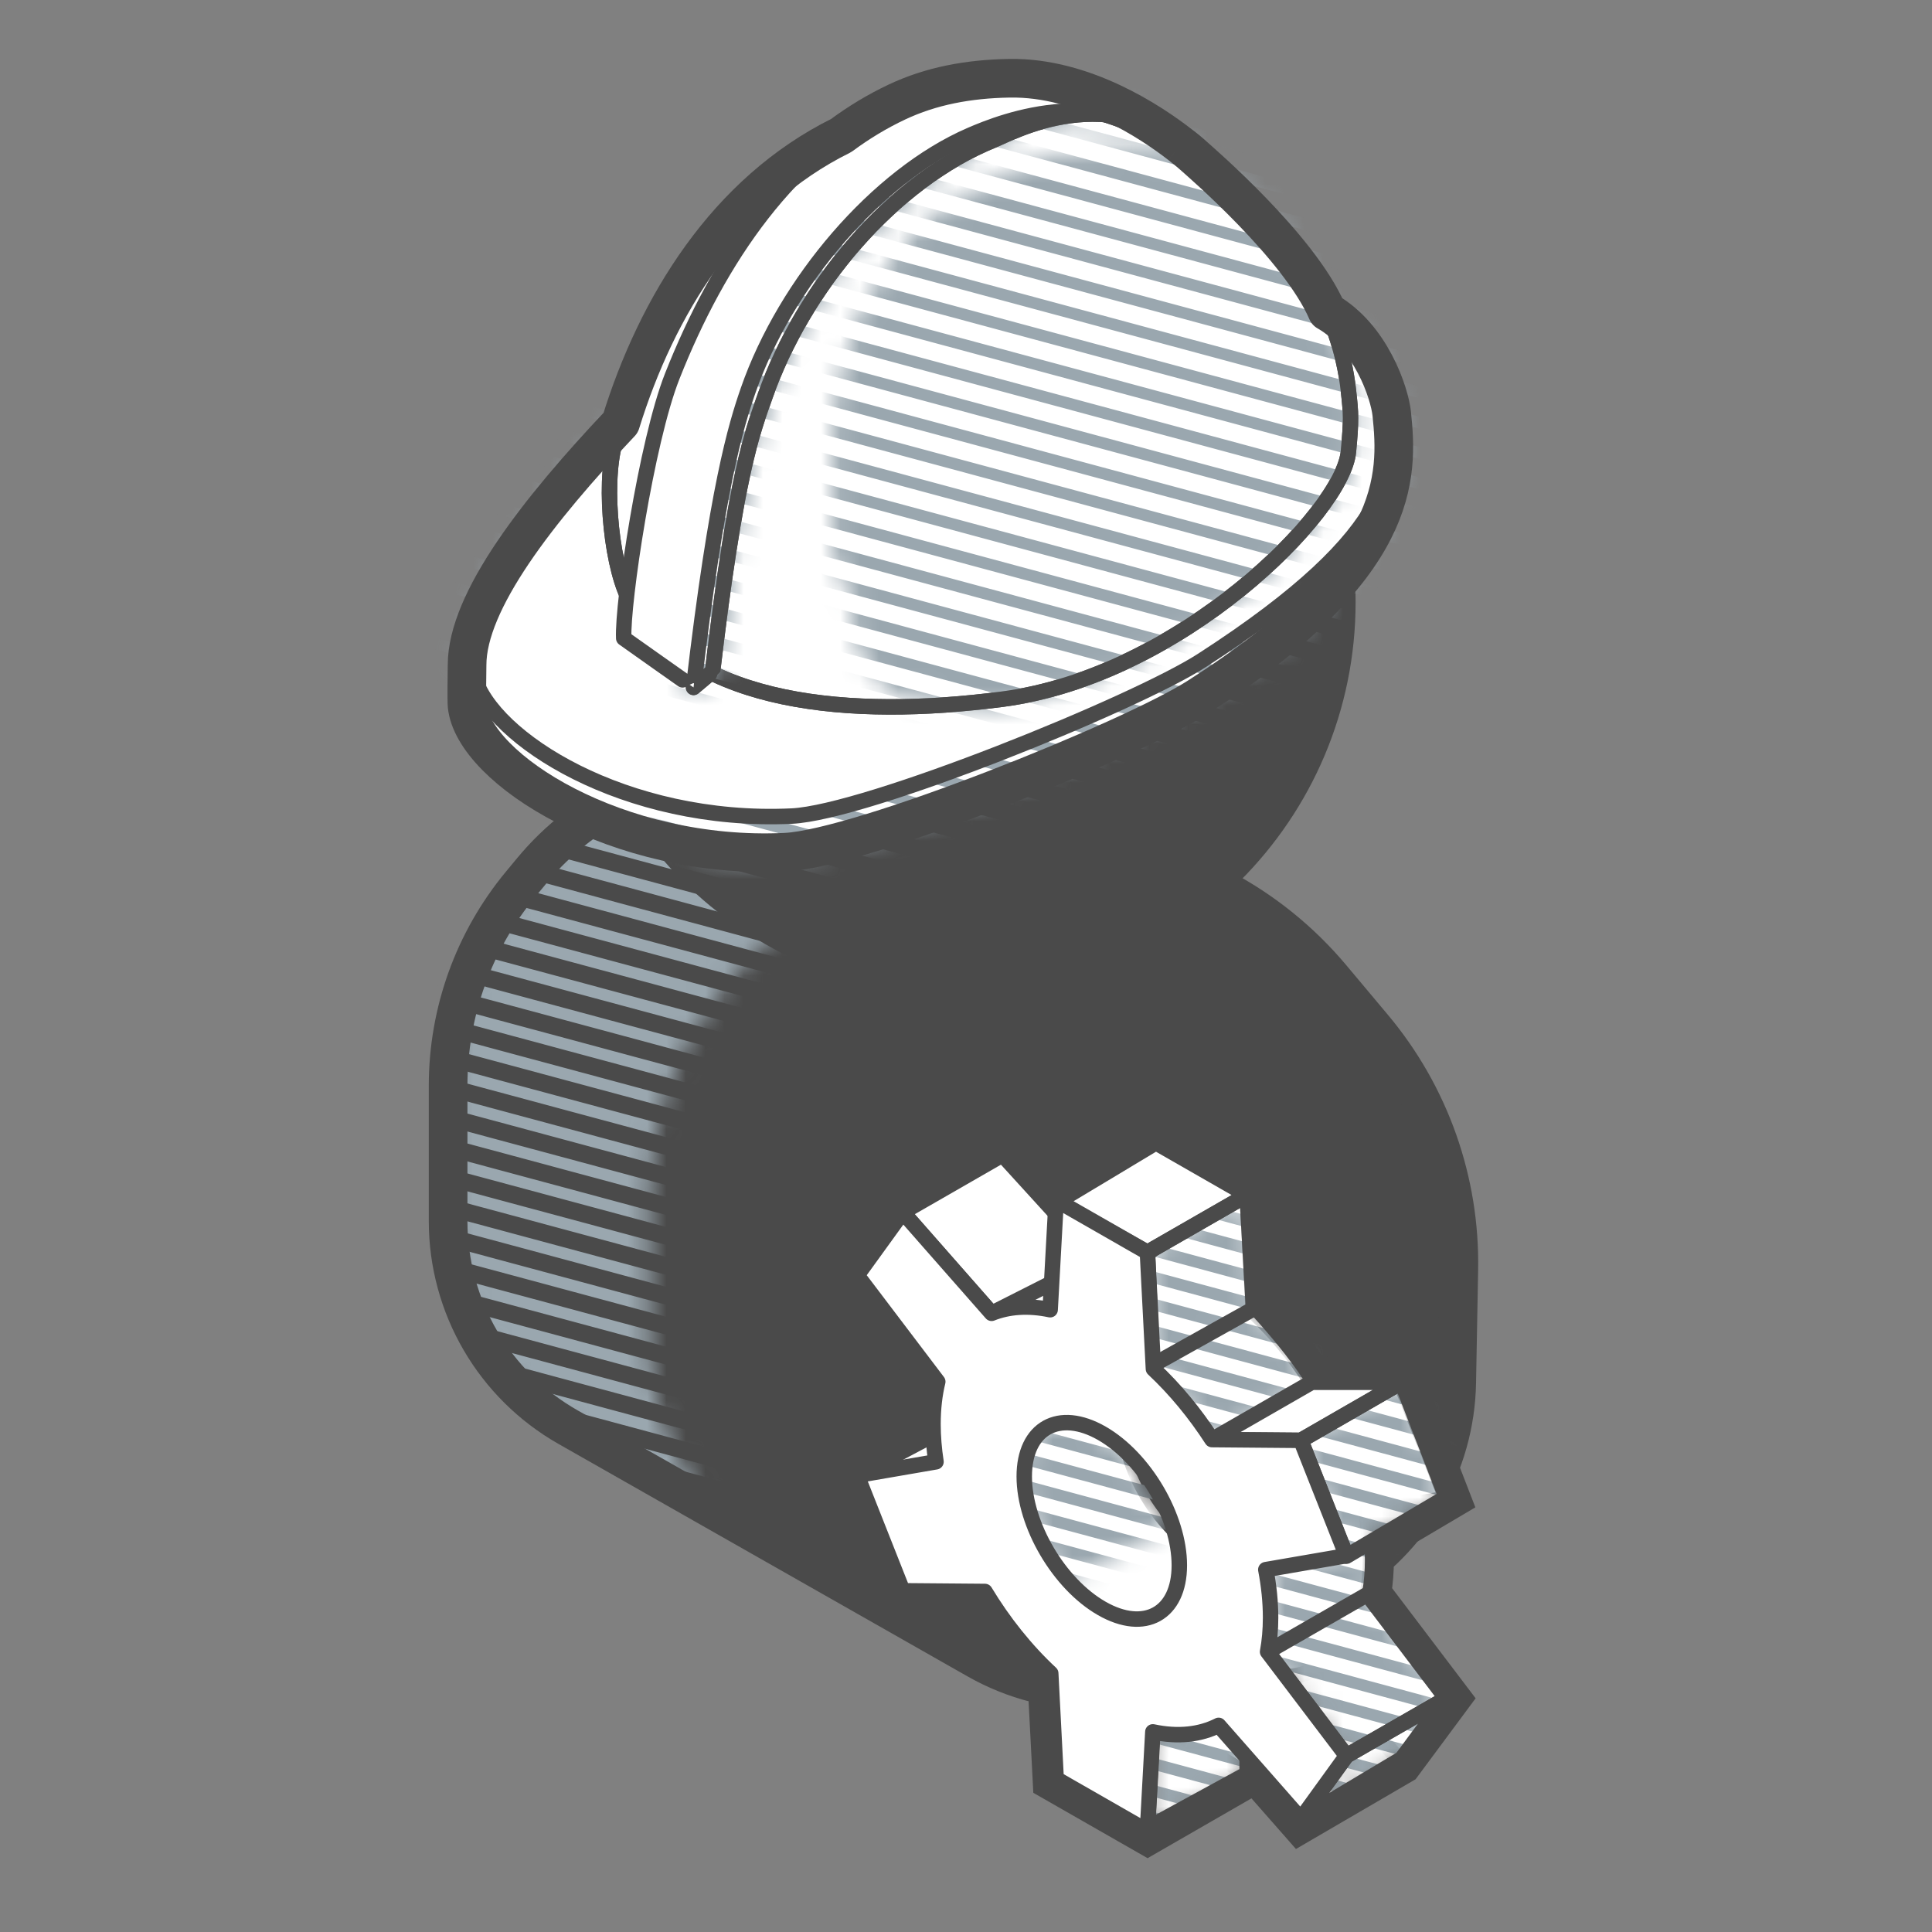 <svg width="100" height="100" viewBox="0 0 100 100" fill="none" xmlns="http://www.w3.org/2000/svg">
<rect x="0" y="0" width="100" height="100" fill="#808080" stroke="none"/>
<g clip-path="url(#clip0_1164_24407)">
<path fill-rule="evenodd" clip-rule="evenodd" d="M29.398 73.866L50.57 85.898C54.408 88.08 59.123 88.03 62.915 85.767L69.423 81.883C73.062 79.711 75.322 75.815 75.4 71.578L75.508 65.722C75.593 61.141 74.018 56.684 71.074 53.173L68.915 50.598C67.326 48.703 65.383 47.134 63.195 45.98L55.102 41.713C52.751 40.474 50.133 39.826 47.475 39.826H38.66C34.353 39.826 30.271 41.748 27.526 45.067L26.942 45.773C24.519 48.705 23.194 52.389 23.194 56.192V63.204C23.194 67.615 25.563 71.687 29.398 73.866Z" fill="#4A4A4A"/>
<mask id="mask0_1164_24407" style="mask-type:alpha" maskUnits="userSpaceOnUse" x="23" y="39" width="39" height="40">
<path d="M47.475 39.826C49.956 39.826 52.401 40.39 54.628 41.473L55.102 41.713L61.661 45.17C60.806 45.033 59.94 44.964 59.068 44.964H49.722C45.237 44.964 40.987 46.965 38.129 50.421L37.367 51.344C34.943 54.275 33.618 57.96 33.618 61.763V69.602C33.618 72.935 34.971 76.075 37.287 78.35L29.398 73.866C25.683 71.755 23.343 67.868 23.201 63.616L23.194 63.204V56.192C23.194 52.554 24.407 49.025 26.633 46.16L26.942 45.773L27.526 45.067C30.176 41.862 34.073 39.96 38.215 39.833L38.66 39.826H47.475Z" fill="white"/>
</mask>
<g mask="url(#mask0_1164_24407)">
<path d="M19.376 -22.988L109.214 1.221M19.376 -21.438L109.214 2.77M19.376 -19.889L109.214 4.32M19.376 -18.34L109.214 5.869M19.376 -16.79L109.214 7.419M19.376 -15.241L109.214 8.968M19.376 -13.691L109.214 10.517M19.376 -12.142L109.214 12.067M19.376 -10.593L109.214 13.616M19.376 -9.043L109.214 15.165M19.376 -7.494L109.214 16.715M19.376 -5.945L109.214 18.264M19.376 -4.395L109.214 19.813M19.376 -2.846L109.214 21.363M19.376 -1.297L109.214 22.912M19.376 0.253L109.214 24.461M19.376 1.802L109.214 26.011M19.376 3.351L109.214 27.56M19.376 25.042L109.214 49.251M19.376 23.493L109.214 47.702M19.376 21.944L109.214 46.152M19.376 20.394L109.214 44.603M19.376 18.845L109.214 43.054M19.376 17.296L109.214 41.504M19.376 15.746L109.214 39.955M19.376 14.197L109.214 38.406M19.376 12.648L109.214 36.856M19.376 11.098L109.214 35.307M19.376 9.549L109.214 33.758M19.376 7.999L109.214 32.208M19.376 6.45L109.214 30.659M19.376 4.901L109.214 29.109M19.376 31.24L109.214 55.448M19.376 29.69L109.214 53.899M19.376 28.141L109.214 52.35M19.376 26.592L109.214 50.8M19.376 42.085L109.214 66.294M19.376 43.635L109.214 67.843M19.376 45.184L109.214 69.392M19.376 46.733L109.214 70.942M19.376 48.282L109.214 72.491M19.376 49.832L109.214 74.041M19.376 51.381L109.214 75.59M19.376 52.931L109.214 77.139M19.376 54.48L109.214 78.689M19.376 40.536L109.214 64.745M19.376 38.986L109.214 63.195M19.376 37.437L109.214 61.646M19.376 35.888L109.214 60.096M19.376 34.338L109.214 58.547M19.376 32.789L109.214 56.998M19.376 56.029L109.214 80.238M19.376 57.579L109.214 81.787M19.376 59.128L109.214 83.337M19.376 60.677L109.214 84.886M19.376 62.227L109.214 86.435M19.376 63.776L109.214 87.985M19.376 65.325L109.214 89.534M19.376 66.875L109.214 91.083M19.376 68.424L109.214 92.633M19.376 69.974L109.214 94.182M19.376 71.523L109.214 95.731M19.376 73.072L109.214 97.281" stroke="#9AA7AF" stroke-width="0.6" stroke-linecap="round" stroke-linejoin="round"/>
</g>
<path fill-rule="evenodd" clip-rule="evenodd" d="M29.398 73.866L50.57 85.898C54.408 88.08 59.123 88.03 62.915 85.767L69.423 81.883C73.062 79.711 75.322 75.815 75.4 71.578L75.508 65.722C75.593 61.141 74.018 56.684 71.074 53.173L68.915 50.598C67.326 48.703 65.383 47.134 63.195 45.98L55.102 41.713C52.751 40.474 50.133 39.826 47.475 39.826H38.66C34.353 39.826 30.271 41.748 27.526 45.067L26.942 45.773C24.519 48.705 23.194 52.389 23.194 56.192V63.204C23.194 67.615 25.563 71.687 29.398 73.866Z" stroke="#4A4A4A" stroke-width="2" stroke-linejoin="round"/>
<path d="M49.76 50.568C60.478 50.568 69.166 41.879 69.166 31.161C69.166 20.444 60.478 11.755 49.76 11.755C39.042 11.755 30.354 20.444 30.354 31.161C30.354 41.879 39.042 50.568 49.76 50.568Z" fill="#4A4A4A"/>
<mask id="mask1_1164_24407" style="mask-type:alpha" maskUnits="userSpaceOnUse" x="30" y="11" width="29" height="31">
<path d="M49.76 11.755C52.184 11.755 54.504 12.199 56.642 13.011C58.13 15.757 58.975 18.902 58.975 22.244C58.975 32.962 50.286 41.65 39.569 41.65C37.145 41.65 34.826 41.206 32.687 40.395C31.199 37.649 30.354 34.504 30.354 31.161C30.354 20.444 39.042 11.755 49.76 11.755Z" fill="white"/>
</mask>
<g mask="url(#mask1_1164_24407)">
<path d="M19.375 -30.049L109.214 -5.84M19.375 -28.499L109.214 -4.291M19.375 -26.95L109.214 -2.741M19.375 -25.401L109.214 -1.192M19.375 -23.851L109.214 0.357M19.375 -22.302L109.214 1.907M19.375 -20.753L109.214 3.456M19.375 -19.203L109.214 5.006M19.375 -17.654L109.214 6.555M19.375 -16.105L109.214 8.104M19.375 -14.555L109.214 9.654M19.375 -13.006L109.214 11.203M19.375 -11.456L109.214 12.752M19.375 -9.907L109.214 14.302M19.375 -8.358L109.214 15.851M19.375 -6.808L109.214 17.4M19.375 -5.259L109.214 18.95M19.375 -3.71L109.214 20.499M19.375 17.981L109.214 42.19M19.375 16.432L109.214 40.641M19.375 14.883L109.214 39.091M19.375 13.333L109.214 37.542M19.375 11.784L109.214 35.993M19.375 10.235L109.214 34.443M19.375 8.685L109.214 32.894M19.375 7.136L109.214 31.345M19.375 5.586L109.214 29.795M19.375 4.037L109.214 28.246M19.375 2.488L109.214 26.697M19.375 0.938L109.214 25.147M19.375 -0.611L109.214 23.598M19.375 -2.16L109.214 22.048M19.375 24.179L109.214 48.387M19.375 22.629L109.214 46.838M19.375 21.08L109.214 45.289M19.375 19.531L109.214 43.739M19.375 35.024L109.214 59.233M19.375 36.574L109.214 60.782M19.375 38.123L109.214 62.331M19.375 39.672L109.214 63.881M19.375 41.221L109.214 65.43M19.375 42.771L109.214 66.98M19.375 44.32L109.214 68.529M19.375 45.87L109.214 70.078M19.375 47.419L109.214 71.628M19.375 33.475L109.214 57.684M19.375 31.925L109.214 56.134M19.375 30.376L109.214 54.585M19.375 28.827L109.214 53.035M19.375 27.277L109.214 51.486M19.375 25.728L109.214 49.937M19.375 48.968L109.214 73.177M19.375 50.518L109.214 74.726M19.375 52.067L109.214 76.276M19.375 53.616L109.214 77.825M19.375 55.166L109.214 79.374M19.375 56.715L109.214 80.924M19.375 58.264L109.214 82.473M19.375 59.814L109.214 84.022M19.375 61.363L109.214 85.572M19.375 62.912L109.214 87.121M19.375 64.462L109.214 88.671M19.375 66.011L109.214 90.22" stroke="#9AA7AF" stroke-width="0.6" stroke-linecap="round" stroke-linejoin="round"/>
</g>
<path d="M49.76 50.568C60.478 50.568 69.166 41.879 69.166 31.161C69.166 20.444 60.478 11.755 49.76 11.755C39.042 11.755 30.354 20.444 30.354 31.161C30.354 41.879 39.042 50.568 49.76 50.568Z" stroke="#4A4A4A" stroke-width="2" stroke-linejoin="round"/>
<path fill-rule="evenodd" clip-rule="evenodd" d="M59.83 59.149L64.552 61.855L64.863 67.886C65.99 68.941 67.018 70.19 67.894 71.546L72.493 71.584L74.855 77.555L70.68 78.276C70.841 79.119 70.927 79.951 70.927 80.757C70.927 81.393 70.874 81.984 70.772 82.528L74.855 87.912L72.493 91.178L68.238 86.337C67.285 86.824 66.124 86.95 64.833 86.673L64.552 91.806L59.83 89.1L59.607 84.801L57.029 85.769L51.092 79.23L51.767 79.067L49.527 73.4L53.609 72.694C53.508 72.034 53.455 71.382 53.455 70.746C53.455 69.94 53.54 69.205 53.702 68.548L49.527 63.042L51.888 59.777L56.487 65.01C57.363 64.658 58.391 64.587 59.518 64.824L59.83 59.149ZM58.177 73.452C58.177 75.955 59.974 79.015 62.191 80.285C64.407 81.555 66.204 80.555 66.204 78.052C66.204 77.563 66.136 77.054 66.01 76.541L63.275 77.73L58.785 71.4C58.399 71.875 58.177 72.57 58.177 73.452Z" fill="white" stroke="#4A4A4A" stroke-width="0.8" stroke-linejoin="round"/>
<mask id="mask2_1164_24407" style="mask-type:alpha" maskUnits="userSpaceOnUse" x="53" y="61" width="22" height="34">
<path d="M64.552 87.342V91.807L59.389 94.625L59.643 89.765L64.552 87.342ZM72.55 71.546L74.855 77.498L70.944 79.808L70.957 80.176L70.962 80.51C70.963 80.668 70.96 80.81 70.955 80.936L70.942 81.148L70.924 81.353L70.881 81.728L70.843 82.022L70.772 82.529L74.855 87.913L72.55 91.03L67.331 94.147L69.692 90.881L65.609 85.497L65.674 85.099L65.73 84.731L65.776 84.391L65.813 84.081L65.841 83.799C65.845 83.754 65.849 83.711 65.852 83.669L65.865 83.431C65.869 83.356 65.87 83.286 65.87 83.221C65.87 82.856 65.821 82.392 65.724 81.831L65.651 81.442C65.638 81.375 65.624 81.307 65.609 81.237L69.683 80.525L67.331 74.552L72.55 71.546ZM57.028 74.186C57.535 74.477 58.02 74.861 58.466 75.31C58.857 76.634 59.62 77.957 60.578 78.981L55.268 81.786C53.933 80.285 53.014 78.21 53.014 76.42C53.014 73.916 54.812 72.916 57.028 74.186ZM64.877 67.818L65.045 67.974L65.359 68.272L65.645 68.55L65.901 68.809C66.143 69.059 66.343 69.28 66.498 69.473L66.64 69.654L66.796 69.865L66.965 70.105L67.147 70.374L67.344 70.672L67.553 71L67.777 71.357C67.815 71.419 67.854 71.482 67.894 71.546L62.732 74.552L62.39 74.004L62.177 73.673L61.977 73.369L61.79 73.093L61.614 72.843C61.586 72.804 61.559 72.766 61.532 72.729L61.375 72.52C61.35 72.488 61.325 72.457 61.301 72.426L61.121 72.208L60.914 71.97C60.877 71.929 60.839 71.887 60.8 71.844L60.552 71.579C60.465 71.487 60.373 71.392 60.276 71.294L59.974 70.99L59.643 70.668L64.877 67.818ZM64.552 61.855L64.877 67.745L59.643 70.668L59.389 64.823L64.552 61.855Z" fill="white"/>
</mask>
<g mask="url(#mask2_1164_24407)">
<path d="M64.552 87.342V91.807L59.389 94.625L59.643 89.765L64.552 87.342ZM72.55 71.546L74.855 77.498L70.944 79.808L70.957 80.176L70.962 80.51C70.963 80.668 70.96 80.81 70.955 80.936L70.942 81.148L70.924 81.353L70.881 81.728L70.843 82.022L70.772 82.529L74.855 87.913L72.55 91.03L67.331 94.147L69.692 90.881L65.609 85.497L65.674 85.099L65.73 84.731L65.776 84.391L65.813 84.081L65.841 83.799C65.845 83.754 65.849 83.711 65.852 83.669L65.865 83.431C65.869 83.356 65.87 83.286 65.87 83.221C65.87 82.856 65.821 82.392 65.724 81.831L65.651 81.442C65.638 81.375 65.624 81.307 65.609 81.237L69.683 80.525L67.331 74.552L72.55 71.546ZM57.028 74.186C57.535 74.477 58.02 74.861 58.466 75.31C58.857 76.634 59.62 77.957 60.578 78.981L55.268 81.786C53.933 80.285 53.014 78.21 53.014 76.42C53.014 73.916 54.812 72.916 57.028 74.186ZM64.877 67.818L65.045 67.974L65.359 68.272L65.645 68.55L65.901 68.809C66.143 69.059 66.343 69.28 66.498 69.473L66.64 69.654L66.796 69.865L66.965 70.105L67.147 70.374L67.344 70.672L67.553 71L67.777 71.357C67.815 71.419 67.854 71.482 67.894 71.546L62.732 74.552L62.39 74.004L62.177 73.673L61.977 73.369L61.79 73.093L61.614 72.843C61.586 72.804 61.559 72.766 61.532 72.729L61.375 72.52C61.35 72.488 61.325 72.457 61.301 72.426L61.121 72.208L60.914 71.97C60.877 71.929 60.839 71.887 60.8 71.844L60.552 71.579C60.465 71.487 60.373 71.392 60.276 71.294L59.974 70.99L59.643 70.668L64.877 67.818ZM64.552 61.855L64.877 67.745L59.643 70.668L59.389 64.823L64.552 61.855Z" fill="white"/>
<path d="M28.494 17.142L87.237 32.972M28.494 18.541L87.237 34.37M28.494 19.94L87.237 35.769M28.494 21.339L87.237 37.168M28.494 22.738L87.237 38.567M28.494 24.137L87.237 39.966M28.494 25.535L87.237 41.365M28.494 26.934L87.237 42.764M28.494 28.333L87.237 44.163M28.494 29.732L87.237 45.561M28.494 31.131L87.237 46.96M28.494 32.53L87.237 48.359M28.494 33.928L87.237 49.758M28.494 35.327L87.237 51.157M28.494 36.726L87.237 52.556M28.494 38.125L87.237 53.955M28.494 39.524L87.237 55.353M28.494 40.923L87.237 56.752M28.494 49.316L87.237 65.145M28.494 47.917L87.237 63.746M28.494 46.518L87.237 62.348M28.494 45.119L87.237 60.949M28.494 43.721L87.237 59.55M28.494 42.322L87.237 58.151M28.494 66.102L87.237 81.932M28.494 64.703L87.237 80.533M28.494 63.304L87.237 79.134M28.494 61.906L87.237 77.735M28.494 60.507L87.237 76.336M28.494 59.108L87.237 74.937M28.494 57.709L87.237 73.538M28.494 56.31L87.237 72.14M28.494 54.911L87.237 70.741M28.494 53.513L87.237 69.342M28.494 52.114L87.237 67.943M28.494 50.715L87.237 66.544M28.494 75.894L87.237 91.724M28.494 77.293L87.237 93.122M28.494 78.692L87.237 94.521M28.494 80.091L87.237 95.92M28.494 81.49L87.237 97.319M28.494 74.495L87.237 90.325M28.494 73.096L87.237 88.926M28.494 71.698L87.237 87.527M28.494 70.299L87.237 86.128M28.494 68.9L87.237 84.729M28.494 67.501L87.237 83.33M28.494 82.888L87.237 98.718M28.494 84.287L87.237 100.117M28.494 85.686L87.237 101.516M28.494 87.085L87.237 102.914M28.494 88.484L87.237 104.313M28.494 89.883L87.237 105.712M28.494 91.281L87.237 107.111M28.494 92.68L87.237 108.51M28.494 94.079L87.237 109.909M28.494 95.478L87.237 111.307M28.494 96.877L87.237 112.706M28.494 98.276L87.237 114.105M28.494 99.675L87.237 115.504M28.494 101.074L87.237 116.903M28.494 102.472L87.237 118.302M28.494 103.871L87.237 119.701M28.494 105.27L87.237 121.099M28.494 106.669L87.237 122.498M28.494 108.068L87.237 123.897M28.494 109.467L87.237 125.296M28.494 110.866L87.237 126.695M28.494 112.264L87.237 128.094" stroke="#9AA7AF" stroke-width="0.6" stroke-linecap="round" stroke-linejoin="round"/>
</g>
<path fill-rule="evenodd" clip-rule="evenodd" d="M46.726 62.744L51.888 59.777L56.824 65.194L51.325 67.977L46.726 62.744Z" fill="white" stroke="#4A4A4A" stroke-width="0.8" stroke-linejoin="round"/>
<path fill-rule="evenodd" clip-rule="evenodd" d="M54.735 62.21L59.83 59.149L64.552 61.855L59.39 64.822L54.735 62.21Z" fill="white" stroke="#4A4A4A" stroke-width="0.8" stroke-linejoin="round"/>
<path fill-rule="evenodd" clip-rule="evenodd" d="M59.39 64.822L59.644 70.667L64.877 67.745L64.552 61.855L59.39 64.822Z" stroke="#4A4A4A" stroke-width="0.8" stroke-linejoin="round"/>
<path fill-rule="evenodd" clip-rule="evenodd" d="M62.732 74.513L67.894 71.546H72.55L67.332 74.552L62.732 74.513Z" fill="white" stroke="#4A4A4A" stroke-width="0.8" stroke-linejoin="round"/>
<path fill-rule="evenodd" clip-rule="evenodd" d="M67.331 74.552L69.692 80.547L74.855 77.497L72.55 71.546L67.331 74.552Z" stroke="#4A4A4A" stroke-width="0.8" stroke-linejoin="round"/>
<path fill-rule="evenodd" clip-rule="evenodd" d="M65.61 85.496L70.772 82.528L74.855 87.912L69.692 90.88L65.61 85.496Z" stroke="#4A4A4A" stroke-width="0.8" stroke-linejoin="round"/>
<path fill-rule="evenodd" clip-rule="evenodd" d="M67.331 94.146L69.692 90.88L74.855 87.912L72.55 91.029L67.331 94.146Z" stroke="#4A4A4A" stroke-width="0.8" stroke-linejoin="round"/>
<path fill-rule="evenodd" clip-rule="evenodd" d="M59.39 94.624L64.552 91.806V87.341L59.644 89.764L59.39 94.624Z" stroke="#4A4A4A" stroke-width="0.8" stroke-linejoin="round"/>
<path fill-rule="evenodd" clip-rule="evenodd" d="M44.364 76.367L48.983 73.917L50.094 75.497L46.912 76.894L44.364 76.367Z" fill="white" stroke="#4A4A4A" stroke-width="0.8" stroke-linejoin="round"/>
<path fill-rule="evenodd" clip-rule="evenodd" d="M59.39 64.822L59.701 70.854C60.828 71.909 61.856 73.158 62.732 74.513L67.331 74.552L69.693 80.523L65.518 81.244C65.679 82.087 65.765 82.919 65.765 83.725C65.765 84.361 65.711 84.952 65.61 85.496L69.693 90.88L67.331 94.146L63.076 89.305C62.123 89.792 60.962 89.918 59.671 89.641L59.39 94.774L54.667 92.068L54.386 86.612C53.095 85.41 51.934 83.954 50.981 82.374L46.726 82.339L44.364 76.367L48.447 75.662C48.346 75.001 48.292 74.349 48.292 73.713C48.292 72.907 48.378 72.173 48.539 71.516L44.364 66.01L46.726 62.744L51.325 67.977C52.201 67.626 53.228 67.554 54.356 67.791L54.667 62.117L59.39 64.822ZM57.029 74.186C54.812 72.916 53.015 73.916 53.015 76.419C53.015 78.923 54.812 81.982 57.029 83.252C59.245 84.523 61.042 83.523 61.042 81.019C61.042 78.516 59.245 75.456 57.029 74.186Z" fill="white" stroke="#4A4A4A" stroke-width="0.8" stroke-linejoin="round"/>
<path fill-rule="evenodd" clip-rule="evenodd" d="M59.829 58.608L65.006 61.574L65.336 67.552C66.328 68.638 67.253 69.748 68.063 70.951L72.871 71.077L75.435 77.698L71.378 80.097C71.389 80.319 71.396 80.539 71.396 80.757C71.396 81.344 71.352 81.895 71.269 82.408L75.441 87.909L72.76 91.524L67.234 94.745L64.933 92.127L59.398 95.314L54.212 92.348L53.927 86.824C52.722 85.678 51.632 84.315 50.717 82.841L46.406 82.805L43.774 76.15L47.827 73.999C47.824 72.955 47.896 72.258 48.033 71.624L43.781 66.017L46.405 62.388L51.981 59.183L54.335 61.766L59.829 58.608Z" stroke="#4A4A4A" stroke-width="1.5"/>
<path fill-rule="evenodd" clip-rule="evenodd" d="M62.009 36.08C72.542 29.354 72.377 24.667 72.034 21.406C71.92 20.316 70.888 17.194 68.415 15.982C63.495 13.569 54.578 13.276 45.968 14.181C40.895 14.714 36.292 17.527 32.581 21.405C28.091 26.098 24.176 31.002 24.176 34.419C24.176 34.457 24.145 36.242 24.176 36.532C24.519 39.8 31.971 44.523 40.649 44.111C44.516 43.928 58.498 38.322 62.009 36.08Z" fill="white" stroke="#4A4A4A" stroke-width="0.8" stroke-linejoin="round"/>
<mask id="mask3_1164_24407" style="mask-type:alpha" maskUnits="userSpaceOnUse" x="23" y="13" width="50" height="32">
<path fill-rule="evenodd" clip-rule="evenodd" d="M62.009 36.08C72.542 29.354 72.377 24.667 72.034 21.406C71.92 20.316 70.888 17.194 68.415 15.982C63.495 13.569 54.578 13.276 45.968 14.181C40.895 14.714 36.292 17.527 32.581 21.405C28.091 26.098 24.176 31.002 24.176 34.419C24.176 34.457 34.657 37.835 34.687 38.125C35.031 41.393 31.971 44.523 40.649 44.111C44.516 43.928 58.498 38.322 62.009 36.08Z" fill="white" stroke="#4A4A4A" stroke-width="0.8" stroke-linejoin="round"/>
</mask>
<g mask="url(#mask3_1164_24407)">
<path d="M10.598 -10.787L101.691 13.759M10.598 -9.215L101.691 15.332M10.598 -7.643L101.691 16.904M10.598 -6.07L101.691 18.476M10.598 -4.498L101.691 20.048M10.598 -2.926L101.691 21.621M10.598 -1.354L101.691 23.193M10.598 0.219L101.691 24.765M10.598 1.791L101.691 26.338M10.598 3.363L101.691 27.91M10.598 4.936L101.691 29.482M10.598 6.508L101.691 31.055M10.598 8.08L101.691 32.627M10.598 9.653L101.691 34.199M10.598 11.225L101.691 35.771M10.598 12.797L101.691 37.344M10.598 14.37L101.691 38.916M10.598 15.942L101.691 40.488M10.598 37.954L101.691 62.501M10.598 36.382L101.691 60.928M10.598 34.809L101.691 59.356M10.598 33.237L101.691 57.784M10.598 31.665L101.691 56.211M10.598 30.093L101.691 54.639M10.598 28.52L101.691 53.067M10.598 26.948L101.691 51.495M10.598 25.376L101.691 49.922M10.598 23.803L101.691 48.35M10.598 22.231L101.691 46.778M10.598 20.659L101.691 45.205M10.598 19.086L101.691 43.633M10.598 17.514L101.691 42.061M10.598 44.243L101.691 68.79M10.598 42.671L101.691 67.218M10.598 41.099L101.691 65.645M10.598 39.526L101.691 64.073M10.598 55.249L101.691 79.796M10.598 56.822L101.691 81.368M10.598 58.394L101.691 82.941M10.598 59.966L101.691 84.513M10.598 61.538L101.691 86.085M10.598 63.111L101.691 87.657M10.598 53.677L101.691 78.224M10.598 52.105L101.691 76.651M10.598 50.532L101.691 75.079M10.598 48.96L101.691 73.507M10.598 47.388L101.691 71.934M10.598 45.816L101.691 70.362" stroke="#9AA7AF" stroke-width="0.6" stroke-linecap="round" stroke-linejoin="round"/>
</g>
<path fill-rule="evenodd" clip-rule="evenodd" d="M62.225 34.175C72.698 27.41 72.3 23.938 71.955 20.651C71.839 19.552 70.93 16.734 68.467 15.508C63.568 13.07 55.819 12.533 47.252 13.434C42.204 13.964 37.452 15.907 33.764 19.811C28.047 25.863 23.656 31.768 24.535 34.991C25.414 38.213 32.344 42.643 40.98 42.24C44.827 42.06 58.735 36.429 62.225 34.175Z" fill="white" stroke="#4A4A4A" stroke-width="0.8" stroke-linejoin="round"/>
<path fill-rule="evenodd" clip-rule="evenodd" d="M51.861 36.193C61.072 34.997 69.501 26.527 69.794 23.383C69.949 21.716 69.931 21.442 69.794 20.208C68.893 12.088 60.205 4.115 49.915 5.197C39.625 6.278 34.105 14.629 31.819 22.938C31.208 25.159 31.678 29.634 32.692 31.243C35.999 36.495 44.008 37.212 51.861 36.193Z" fill="white" stroke="#4A4A4A" stroke-width="0.8" stroke-linejoin="round"/>
<mask id="mask4_1164_24407" style="mask-type:alpha" maskUnits="userSpaceOnUse" x="43" y="7" width="28" height="30">
<path fill-rule="evenodd" clip-rule="evenodd" d="M51.861 36.193C61.072 34.997 69.501 26.527 69.794 23.383C69.949 21.716 69.931 21.442 69.794 20.208C67.188 11.875 63.75 5.312 52.812 9.062C50.639 10.312 45.954 11.875 44.062 18.75C43.452 20.971 43.049 28.391 44.062 30C45.313 34.375 44.062 36.193 51.861 36.193Z" fill="white" stroke="#4A4A4A" stroke-width="0.8" stroke-linejoin="round"/>
</mask>
<g mask="url(#mask4_1164_24407)">
<path d="M8.098 -23.287L99.191 1.259M8.098 -21.715L99.191 2.832M8.098 -20.143L99.191 4.404M8.098 -18.57L99.191 5.976M8.098 -16.998L99.191 7.548M8.098 -15.426L99.191 9.121M8.098 -13.854L99.191 10.693M8.098 -12.281L99.191 12.265M8.098 -10.709L99.191 13.838M8.098 -9.137L99.191 15.41M8.098 -7.564L99.191 16.982M8.098 -5.992L99.191 18.555M8.098 -4.42L99.191 20.127M8.098 -2.847L99.191 21.699M8.098 -1.275L99.191 23.271M8.098 0.297L99.191 24.844M8.098 1.869L99.191 26.416M8.098 3.442L99.191 27.988M8.098 25.454L99.191 50.001M8.098 23.882L99.191 48.428M8.098 22.309L99.191 46.856M8.098 20.737L99.191 45.284M8.098 19.165L99.191 43.711M8.098 17.593L99.191 42.139M8.098 16.02L99.191 40.567M8.098 14.448L99.191 38.994M8.098 12.876L99.191 37.422M8.098 11.303L99.191 35.85M8.098 9.731L99.191 34.278M8.098 8.159L99.191 32.705M8.098 6.586L99.191 31.133M8.098 5.014L99.191 29.561M8.098 31.743L99.191 56.29M8.098 30.171L99.191 54.718M8.098 28.599L99.191 53.145M8.098 27.026L99.191 51.573M8.098 42.749L99.191 67.296M8.098 44.322L99.191 68.868M8.098 45.894L99.191 70.441M8.098 47.466L99.191 72.013M8.098 49.038L99.191 73.585M8.098 50.611L99.191 75.157M8.098 41.177L99.191 65.724M8.098 39.605L99.191 64.151M8.098 38.032L99.191 62.579M8.098 36.46L99.191 61.007M8.098 34.888L99.191 59.434M8.098 33.316L99.191 57.862" stroke="#9AA7AF" stroke-width="0.6" stroke-linecap="round" stroke-linejoin="round"/>
</g>
<path fill-rule="evenodd" clip-rule="evenodd" d="M51.861 36.193C61.072 34.997 69.501 26.527 69.794 23.383C69.949 21.716 69.931 21.442 69.794 20.208C68.893 12.088 60.205 4.115 49.915 5.197C39.625 6.278 34.105 14.629 31.819 22.939C31.208 25.159 31.678 29.634 32.692 31.243C35.999 36.495 44.008 37.212 51.861 36.193Z" stroke="#4A4A4A" stroke-width="0.8" stroke-linejoin="round"/>
<path fill-rule="evenodd" clip-rule="evenodd" d="M36.884 34.74C38.103 24.407 38.968 22.316 39.606 20.493C41.557 14.92 46.155 9.378 51.456 7.243C52.285 6.91 57.657 3.921 61.861 8.136C61.903 8.178 58.053 5.06 53.33 4.658C52.785 4.611 49.406 4.7 47.638 5.525C42.081 8.118 38.32 13.638 35.897 19.717C34.545 23.108 35.815 33.784 35.897 35.581C35.897 35.581 36.882 34.755 36.884 34.74Z" fill="white" stroke="#4A4A4A" stroke-width="0.8" stroke-linejoin="round"/>
<mask id="mask5_1164_24407" style="mask-type:alpha" maskUnits="userSpaceOnUse" x="34" y="4" width="29" height="32">
<path fill-rule="evenodd" clip-rule="evenodd" d="M36.884 34.74C38.103 24.407 38.968 22.316 39.606 20.493C41.557 14.92 46.155 9.378 51.456 7.243C52.285 6.91 57.657 3.921 61.861 8.136C61.903 8.178 58.054 5.06 53.33 4.658C52.786 4.611 49.406 4.7 47.639 5.525C42.081 8.118 38.32 13.638 35.897 19.717C34.545 23.108 35.815 33.784 35.897 35.581C35.897 35.581 36.883 34.755 36.884 34.74Z" fill="white" stroke="#4A4A4A" stroke-width="0.8" stroke-linejoin="round"/>
</mask>
<g mask="url(#mask5_1164_24407)">
<path d="M8.098 -23.287L99.191 1.259M8.098 -21.715L99.191 2.832M8.098 -20.143L99.191 4.404M8.098 -18.57L99.191 5.976M8.098 -16.998L99.191 7.548M8.098 -15.426L99.191 9.121M8.098 -13.854L99.191 10.693M8.098 -12.281L99.191 12.265M8.098 -10.709L99.191 13.838M8.098 -9.137L99.191 15.41M8.098 -7.564L99.191 16.982M8.098 -5.992L99.191 18.555M8.098 -4.42L99.191 20.127M8.098 -2.847L99.191 21.699M8.098 -1.275L99.191 23.271M8.098 0.297L99.191 24.844M8.098 1.869L99.191 26.416M8.098 3.442L99.191 27.988M8.098 25.454L99.191 50.001M8.098 23.882L99.191 48.428M8.098 22.309L99.191 46.856M8.098 20.737L99.191 45.284M8.098 19.165L99.191 43.711M8.098 17.593L99.191 42.139M8.098 16.02L99.191 40.567M8.098 14.448L99.191 38.995M8.098 12.876L99.191 37.422M8.098 11.303L99.191 35.85M8.098 9.731L99.191 34.278M8.098 8.159L99.191 32.705M8.098 6.586L99.191 31.133M8.098 5.014L99.191 29.561M8.098 31.743L99.191 56.29M8.098 30.171L99.191 54.718M8.098 28.599L99.191 53.145M8.098 27.026L99.191 51.573M8.098 42.749L99.191 67.296M8.098 44.322L99.191 68.868M8.098 45.894L99.191 70.441M8.098 47.466L99.191 72.013M8.098 49.038L99.191 73.585M8.098 50.611L99.191 75.157M8.098 41.177L99.191 65.724M8.098 39.605L99.191 64.151M8.098 38.032L99.191 62.579M8.098 36.46L99.191 61.007M8.098 34.888L99.191 59.434M8.098 33.316L99.191 57.862" stroke="#9AA7AF" stroke-width="0.6" stroke-linecap="round" stroke-linejoin="round"/>
</g>
<path fill-rule="evenodd" clip-rule="evenodd" d="M36.884 34.74C38.103 24.407 38.968 22.316 39.606 20.492C41.557 14.92 46.155 9.378 51.456 7.243C52.285 6.91 57.657 3.921 61.861 8.136C61.903 8.178 58.054 5.06 53.33 4.658C52.786 4.611 49.406 4.7 47.639 5.525C42.081 8.118 38.32 13.638 35.897 19.717C34.545 23.108 35.815 33.784 35.897 35.581C35.897 35.581 36.883 34.755 36.884 34.74Z" stroke="#4A4A4A" stroke-width="0.8" stroke-linejoin="round"/>
<path fill-rule="evenodd" clip-rule="evenodd" d="M35.897 35.581C37.105 25.242 38.091 22.032 38.724 20.208C40.658 14.632 45.399 9.087 50.221 6.996C51.893 6.271 57.424 4.05 61.861 8.136C61.904 8.176 57.377 3.96 52.244 4.05C50.11 4.087 48.188 4.451 46.435 5.276C40.924 7.87 37.195 13.393 34.794 19.475C33.454 22.868 32.202 31.238 32.284 33.036C32.284 33.036 35.895 35.596 35.897 35.581Z" fill="white" stroke="#4A4A4A" stroke-width="0.8" stroke-linejoin="round"/>
<path d="M61.096 7.5C61.536 7.842 61.802 8.082 61.852 8.128M61.096 7.5C61.351 7.69 61.603 7.899 61.852 8.128M61.096 7.5C59.6 6.335 56.092 3.982 52.244 4.05C50.11 4.087 48.188 4.451 46.435 5.276C45.409 5.759 44.444 6.344 43.539 7.015C37.597 9.956 33.99 15.848 32.127 21.883C27.831 26.428 24.176 31.118 24.176 34.419L24.175 34.494C24.17 34.841 24.149 36.275 24.176 36.532C24.519 39.8 31.971 44.523 40.649 44.111C44.516 43.928 58.499 38.322 62.009 36.08C72.542 29.354 72.377 24.667 72.035 21.406C71.924 20.357 70.965 17.429 68.692 16.128C67.243 12.766 62.101 8.357 61.852 8.128" stroke="#4A4A4A" stroke-width="2" stroke-linejoin="round"/>
</g>
<defs>
<clipPath id="clip0_1164_24407">
<rect width="100" height="100" fill="white"/>
</clipPath>
</defs>
</svg>
